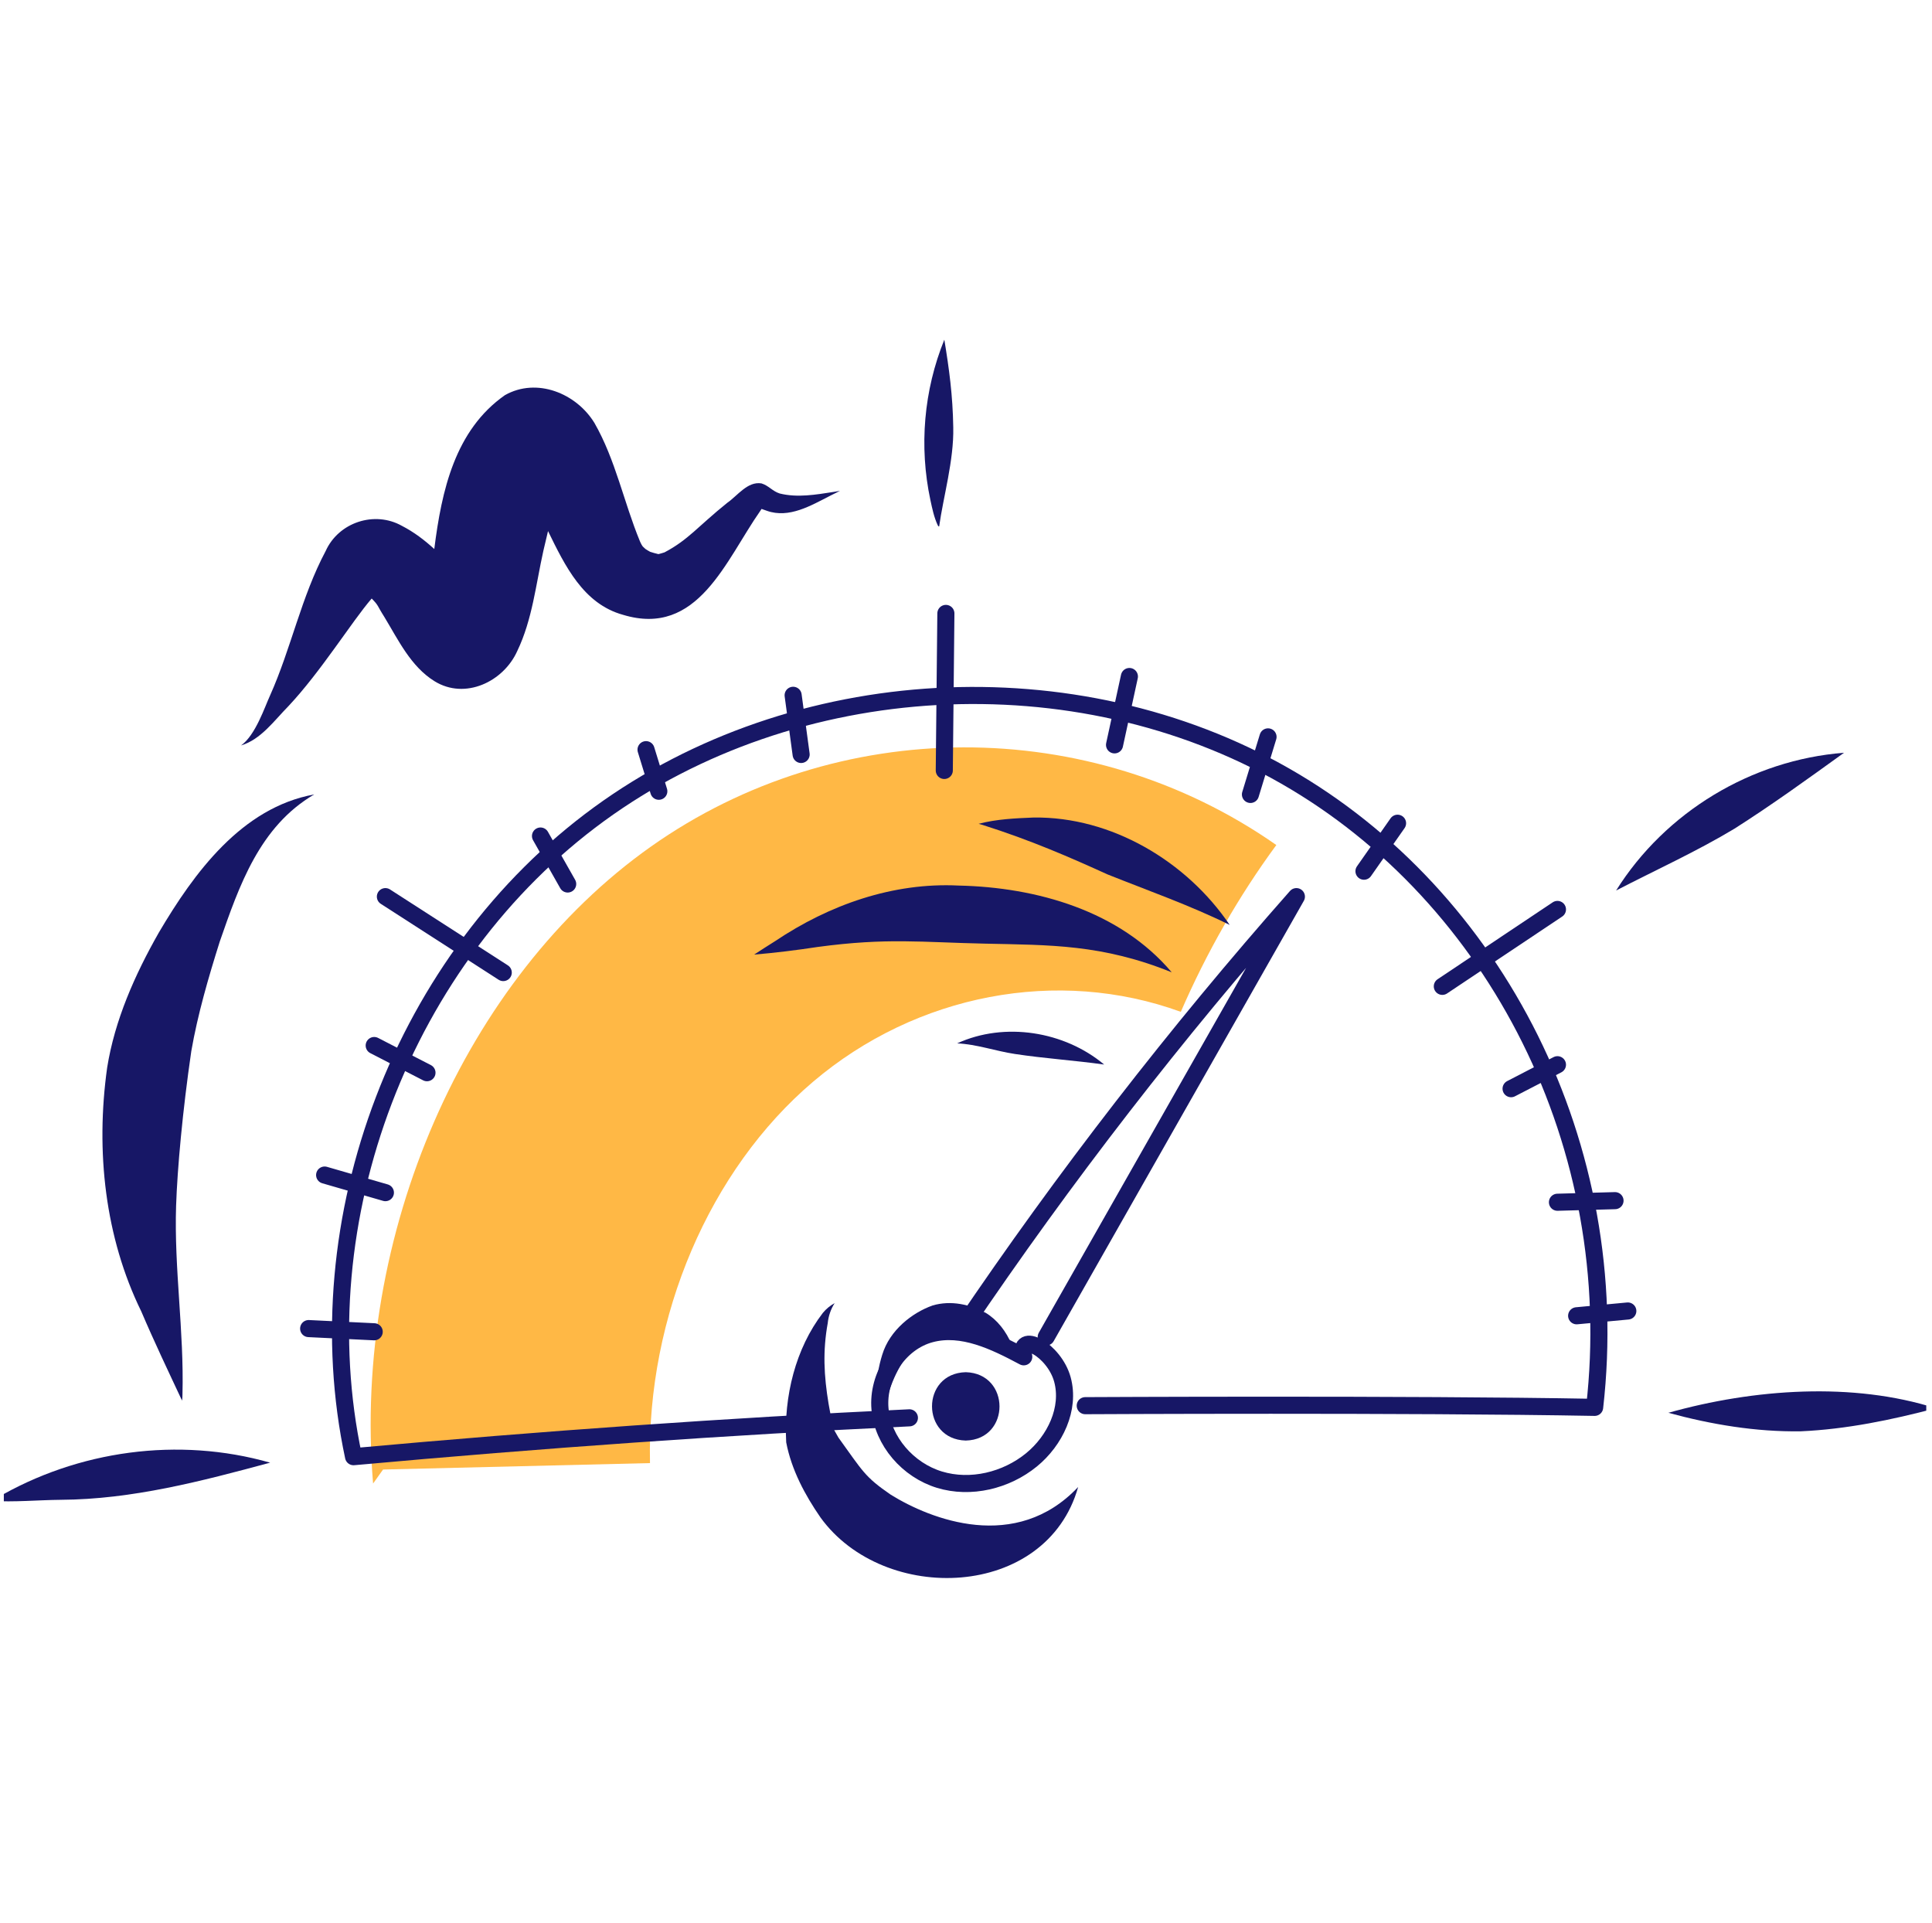 <svg width="202" height="201" viewBox="0 0 202 201" fill="none" xmlns="http://www.w3.org/2000/svg">
<g clip-path="url(#clip0_291_1382)">
<path d="M39.008 155.088C36.85 129.12 48.554 102.288 68.047 88.51C87.54 74.733 113.898 74.663 133.447 88.339C129.526 93.676 126.166 99.544 123.46 105.778C110.601 101.092 95.811 103.906 84.998 113.097C74.184 122.288 67.633 137.613 67.959 152.952C58.657 153.176 49.354 153.4 40.051 153.624" fill="#FFB845"/>
<path d="M113.467 146.949C113.467 146.949 147.435 146.768 166.727 147.126C169.846 119.857 156.4 93.742 134.41 81.15C112.42 68.558 83.091 70.181 62.624 85.121C42.157 100.061 31.673 127.5 36.964 152.282C56.736 150.485 76.041 149.119 95.082 148.219" stroke="#171766" stroke-width="1.787" stroke-linecap="round" stroke-linejoin="round"/>
<path d="M107.039 141.841C104.01 140.225 100.602 138.56 97.287 139.45C93.985 140.336 91.712 143.875 92.007 147.281C92.302 150.686 94.949 153.685 98.218 154.683C101.488 155.681 105.2 154.775 107.848 152.612C110.307 150.603 111.916 147.269 111.079 144.205C110.241 141.142 106.397 139.029 107.039 141.841Z" stroke="#171766" stroke-width="1.787" stroke-linecap="round" stroke-linejoin="round"/>
<path d="M100.624 138.822C111.275 123.061 122.948 107.989 135.544 93.734C126.825 109.078 118.107 124.422 109.388 139.766" stroke="#171766" stroke-width="1.787" stroke-linecap="round" stroke-linejoin="round"/>
<path d="M98.896 64.127C98.84 69.599 98.785 75.071 98.73 80.543" stroke="#171766" stroke-width="1.787" stroke-linecap="round" stroke-linejoin="round"/>
<path d="M40.295 93.734C44.402 96.38 48.51 99.025 52.617 101.671" stroke="#171766" stroke-width="1.787" stroke-linecap="round" stroke-linejoin="round"/>
<path d="M162.839 95.073C158.827 97.753 154.815 100.433 150.802 103.113" stroke="#171766" stroke-width="1.787" stroke-linecap="round" stroke-linejoin="round"/>
<path d="M67.546 78.37C67.992 79.819 68.437 81.268 68.883 82.717" stroke="#171766" stroke-width="1.787" stroke-linecap="round" stroke-linejoin="round"/>
<path d="M132.579 77.033C131.966 79.039 131.353 81.045 130.74 83.051" stroke="#171766" stroke-width="1.787" stroke-linecap="round" stroke-linejoin="round"/>
<path d="M162.839 125.683L168.858 125.516" stroke="#171766" stroke-width="1.787" stroke-linecap="round" stroke-linejoin="round"/>
<path d="M33.942 122.84C36.06 123.453 38.177 124.066 40.295 124.679" stroke="#171766" stroke-width="1.787" stroke-linecap="round" stroke-linejoin="round"/>
<path d="M82.926 72.686L83.762 78.872" stroke="#171766" stroke-width="1.787" stroke-linecap="round" stroke-linejoin="round"/>
<path d="M56.512 87.398L59.354 92.413" stroke="#171766" stroke-width="1.787" stroke-linecap="round" stroke-linejoin="round"/>
<path d="M118.084 70.722C117.566 73.104 117.048 75.486 116.53 77.868" stroke="#171766" stroke-width="1.787" stroke-linecap="round" stroke-linejoin="round"/>
<path d="M146.121 86.061C144.951 87.732 143.781 89.404 142.61 91.076" stroke="#171766" stroke-width="1.787" stroke-linecap="round" stroke-linejoin="round"/>
<path d="M162.839 111.305L157.991 113.812" stroke="#171766" stroke-width="1.787" stroke-linecap="round" stroke-linejoin="round"/>
<path d="M39.125 109.299C40.964 110.246 42.803 111.194 44.642 112.141" stroke="#171766" stroke-width="1.787" stroke-linecap="round" stroke-linejoin="round"/>
<path d="M32.27 138.89C34.555 139.001 36.84 139.113 39.125 139.224" stroke="#171766" stroke-width="1.787" stroke-linecap="round" stroke-linejoin="round"/>
<path d="M164.846 137.552C166.629 137.385 168.412 137.218 170.196 137.051" stroke="#171766" stroke-width="1.787" stroke-linecap="round" stroke-linejoin="round"/>
<path d="M108.075 85.464C106.147 85.545 104.191 85.627 102.318 86.123C102.446 86.154 102.574 86.189 102.7 86.227C107.856 87.859 112 89.686 115.792 91.409C120.068 93.118 124.437 94.65 128.568 96.69C124.07 90.039 116.199 85.359 108.075 85.464Z" fill="#171766"/>
<path d="M100.233 92.577C93.361 92.232 86.697 94.592 81.04 98.389C80.303 98.847 79.575 99.32 78.848 99.793C81.077 99.607 83.297 99.33 85.508 98.993C92.771 98.015 96.34 98.509 102.972 98.648C109.766 98.801 115.214 98.698 122.508 101.645C117.072 95.215 108.397 92.756 100.233 92.577Z" fill="#171766"/>
<path d="M100.076 109.074C102.12 109.165 104.094 109.879 106.115 110.183C109.21 110.654 112.342 110.852 115.443 111.287C111.287 107.801 105.027 106.801 100.076 109.074Z" fill="#171766"/>
<path d="M94.732 141.866C96.177 140.555 97.753 139.67 99.737 139.538C101.27 139.32 103.87 139.672 105.459 140.95C105.688 141.113 105.909 141.289 106.132 141.46C106.019 141.172 105.913 140.878 105.793 140.594C105.204 139.171 104.263 137.967 103.054 137.24C101.43 136.383 99.461 135.902 97.509 136.473C95.377 137.23 93.02 139.048 92.24 141.631C91.502 143.995 91.338 146.731 92.516 148.549C92.368 146.234 93.596 143.421 94.732 141.866Z" fill="#171766"/>
<path d="M100.975 143.449C96.264 143.566 96.277 150.466 100.975 150.596C105.685 150.479 105.673 143.579 100.975 143.449Z" fill="#171766"/>
<path d="M32.851 83.051C25.265 84.423 20.274 91.271 16.614 97.479C14.091 101.91 11.992 106.658 11.203 111.615C9.98 120.36 10.98 129.352 14.773 137.101C16.115 140.246 17.585 143.331 19.034 146.421C19.068 146.199 19.079 145.976 19.079 145.753C19.252 139.143 18.196 132.643 18.412 126.04C18.542 122.181 19.088 116.147 20.001 109.887C20.676 106.016 21.788 102.204 22.978 98.429C25.007 92.598 27.139 86.398 32.851 83.051Z" fill="#171766"/>
<path d="M87.158 51.425C85.307 51.713 83.367 52.049 81.52 51.589C80.745 51.34 80.371 50.764 79.612 50.534C78.157 50.301 77.125 51.811 76.041 52.562C72.969 55.031 71.98 56.423 69.497 57.734C69.485 57.739 69.48 57.741 69.469 57.746C69.252 57.82 69.035 57.879 68.874 57.92C68.854 57.92 68.833 57.921 68.814 57.921C68.53 57.856 68.249 57.776 67.973 57.684C67.805 57.594 67.641 57.495 67.483 57.389C67.388 57.305 67.293 57.222 67.206 57.131C67.172 57.081 67.143 57.038 67.097 56.969C67.026 56.849 66.971 56.721 66.912 56.596C65.225 52.52 64.362 48.069 62.158 44.226C60.262 41.111 56.116 39.43 52.794 41.309C47.569 44.964 46.172 51.288 45.407 57.394C44.381 56.46 43.28 55.619 42.025 54.974C39.158 53.361 35.395 54.605 34.048 57.608C31.502 62.383 30.44 67.782 28.232 72.713C27.704 73.843 26.719 76.865 25.201 77.928C27.283 77.309 28.672 75.324 30.148 73.83C33.571 70.186 36.733 65.043 38.861 62.569C39.626 63.348 39.379 63.227 40.176 64.481C41.648 66.906 42.949 69.677 45.435 71.216C48.616 73.182 52.638 71.282 54.084 68.055C55.662 64.767 56.027 61.097 56.813 57.575C57.014 56.76 57.169 56.094 57.299 55.52C59.071 59.139 60.982 63.12 65.133 64.271C72.974 66.653 75.868 58.576 79.494 53.404C79.53 53.336 79.575 53.269 79.624 53.203C79.808 53.276 79.996 53.341 80.185 53.4C82.506 54.224 84.8 52.846 86.817 51.816C87.152 51.649 87.485 51.478 87.822 51.315C87.6 51.354 87.379 51.39 87.158 51.425Z" fill="#171766"/>
<path d="M85.789 158.64C92.425 167.816 109.411 167.231 112.726 155.45C106.209 162.361 97.297 158.837 93.133 156.255C90.4 154.375 90.231 153.841 87.67 150.296C86.903 148.888 87.232 149.887 86.633 146.761C86.143 143.787 86.014 141.253 86.544 138.314C86.621 137.563 86.871 136.843 87.269 136.225C86.803 136.484 86.382 136.827 86.035 137.248C83.178 140.967 81.94 145.969 82.201 150.78C82.747 153.649 84.164 156.291 85.789 158.64Z" fill="#171766"/>
<path d="M98.734 35.51C96.583 40.809 96.084 46.673 97.275 52.264C97.468 53.163 97.657 54.08 98.048 54.917C98.078 54.973 98.123 55.057 98.195 55.03C98.61 52.016 99.745 48.104 99.668 44.68C99.615 41.314 99.236 38.558 98.734 35.51Z" fill="#171766"/>
<path d="M168.974 93.091C173.107 90.95 177.362 89.028 181.355 86.625C185.27 84.136 189.047 81.399 192.802 78.694C183.141 79.44 174.124 84.874 168.974 93.091Z" fill="#171766"/>
<path d="M174.434 147.694C178.941 148.923 183.601 149.698 188.282 149.629C193.062 149.415 197.779 148.437 202.395 147.218C193.764 144.462 183.404 145.171 174.434 147.694Z" fill="#171766"/>
<path d="M-0.424 156.652C-0.591 156.744 -0.759 156.836 -0.94 156.897C1.484 157.056 3.924 156.812 6.353 156.79C13.83 156.749 21.078 154.839 28.247 152.907C18.665 150.176 8.153 151.614 -0.424 156.652Z" fill="#171766"/>
</g>
<defs>
<clipPath id="clip0_291_1382">
<rect width="201" height="201" fill="white" transform="translate(0.4)"/>
</clipPath>
</defs>
</svg>
